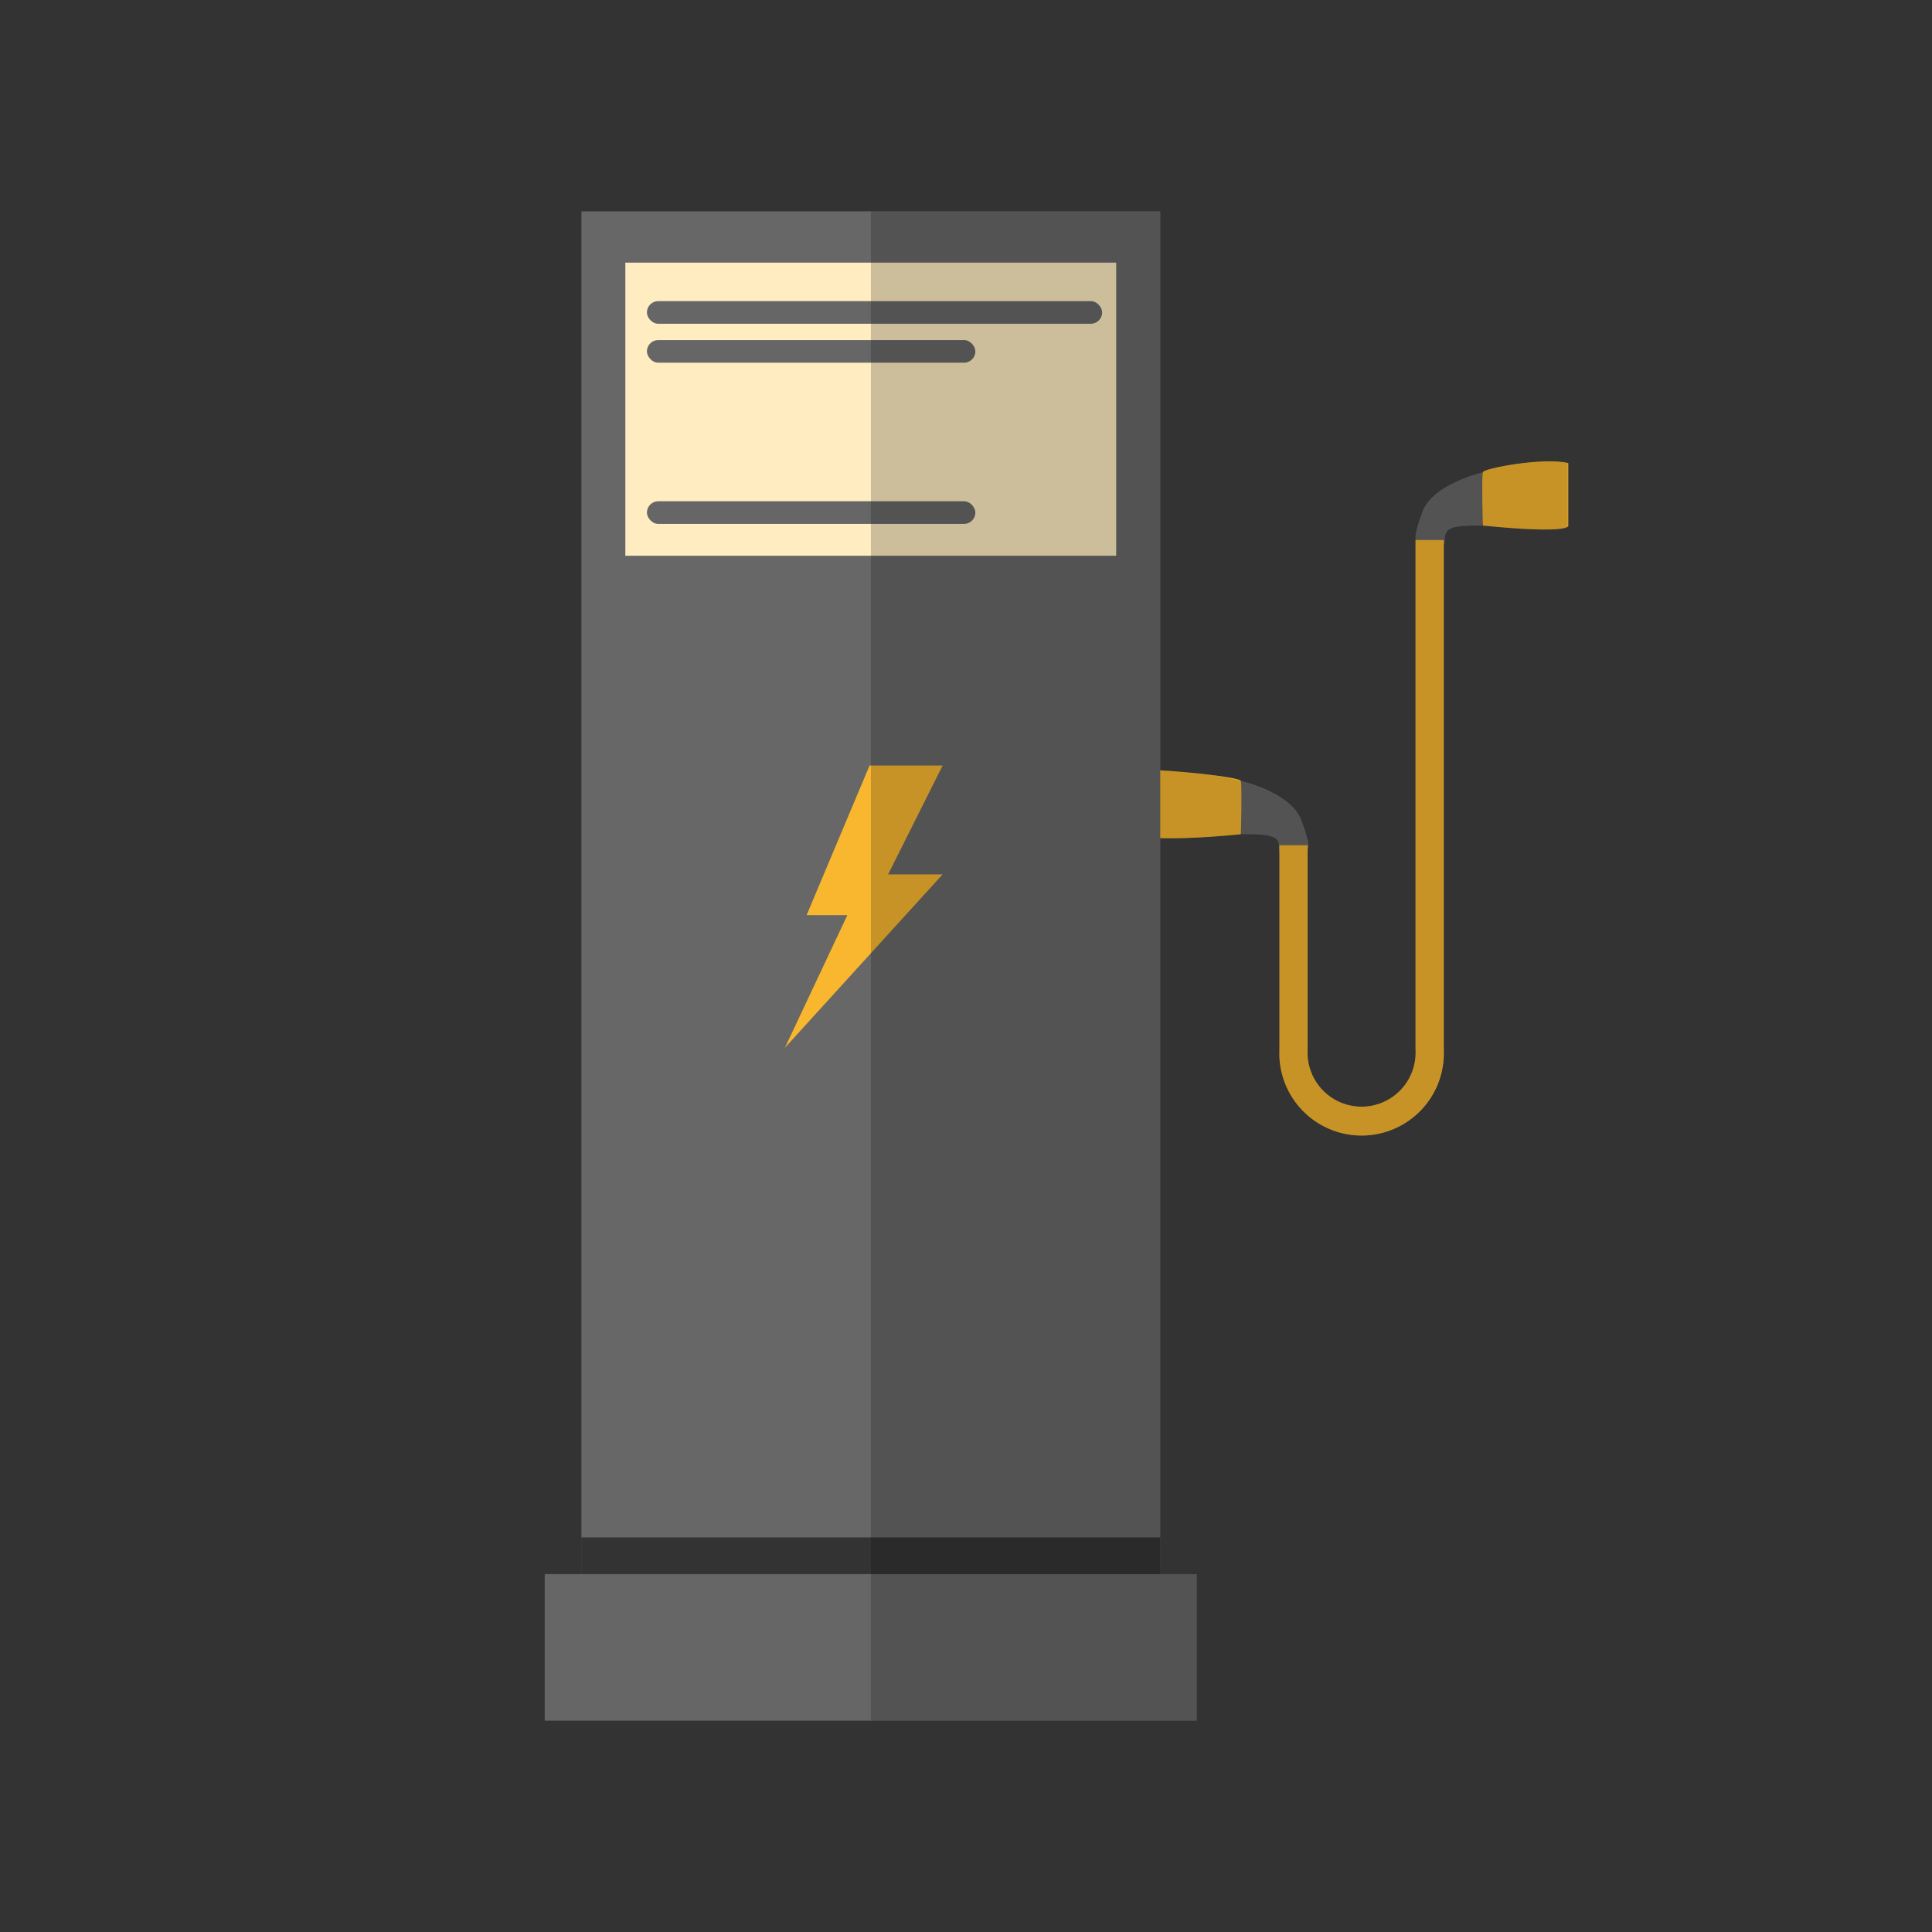 <svg id="Ebene_1" data-name="Ebene 1" xmlns="http://www.w3.org/2000/svg" viewBox="0 0 128 128"><rect x="0" y="0" width="128" height="128" fill="#333333" stroke="none"/><defs><style>.cls-1{fill:#666;}.cls-2{fill:#f8b72e;}.cls-3{fill:#676767;}.cls-4{fill:#ffecc1;}.cls-5{isolation:isolate;opacity:0.5;}.cls-6{fill:#050505;opacity:0.2;}</style></defs><g id="Gruppe_2587" data-name="Gruppe 2587"><g id="Gruppe_2586" data-name="Gruppe 2586"><path id="Pfad_4734" data-name="Pfad 4734" class="cls-1" d="M86.63,56.26s-1.91.89-1.88,0-.48-1-2.53-1c0,0,0-3.52,0-3.52s3.31.75,4,2.62S86.63,56.26,86.63,56.26Z"/><path id="Pfad_4735" data-name="Pfad 4735" class="cls-2" d="M82.21,51.73c-.08-.26-6.31-1-7.92-.6,0,0,0,4.14,0,4.14s2,.6,7.92,0C82.22,55.32,82.29,52,82.21,51.73Z"/></g></g><g id="Gruppe_2585" data-name="Gruppe 2585"><path id="Pfad_4734-2" data-name="Pfad 4734-2" class="cls-1" d="M93.83,35.81s1.9.89,1.88,0,.47-1,2.52-1c0,0,0-3.52,0-3.52s-3.31.75-4,2.62S93.83,35.81,93.83,35.81Z"/><path id="Pfad_4735-2" data-name="Pfad 4735-2" class="cls-2" d="M98.24,31.28c.08-.26,4.06-1,5.66-.6,0,0,0,4.14,0,4.14s.28.59-5.66,0C98.23,34.87,98.16,31.53,98.24,31.28Z"/></g><rect id="Rechteck_1091" data-name="Rechteck 1091" class="cls-3" x="38.52" y="14" width="38.35" height="96.6"/><path id="ic_flash_on_24px" data-name="ic flash on 24px" class="cls-2" d="M57.61,50.72l-4.17,9.91h2.7L52,69.42,62.45,57.93H58.84l3.61-7.21Z"/><rect id="Rechteck_1093" data-name="Rechteck 1093" class="cls-4" x="41.43" y="17.4" width="32.52" height="19.42"/><g id="Gruppe_2236" data-name="Gruppe 2236"><rect id="Rechteck_1094" data-name="Rechteck 1094" class="cls-1" x="42.86" y="19.95" width="30.16" height="1.5" rx="0.75"/><rect id="Rechteck_1095" data-name="Rechteck 1095" class="cls-1" x="42.86" y="22.53" width="21.76" height="1.5" rx="0.75"/><rect id="Rechteck_2618" data-name="Rechteck 2618" class="cls-1" x="42.86" y="33.21" width="21.76" height="1.5" rx="0.75"/></g><g id="Gruppe_2584" data-name="Gruppe 2584"><rect id="Rechteck_1092" data-name="Rechteck 1092" class="cls-1" x="36.09" y="104.29" width="43.2" height="9.71"/><rect id="Rechteck_1098" data-name="Rechteck 1098" class="cls-5" x="38.52" y="101.86" width="38.35" height="2.43"/></g><path class="cls-2" d="M93.78,35.78V69.55a3.58,3.58,0,1,1-7.15,0V56H84.76V69.55a5.45,5.45,0,1,0,10.89,0V35.78Z"/><path class="cls-6" d="M76.87,104.29V55.53a43.28,43.28,0,0,0,5.34-.26.45.45,0,0,0,0-.12v.1c2,0,2.55.12,2.53,1,0,0,0,0,0,.05V69.55a5.45,5.45,0,1,0,10.89,0V36a.36.36,0,0,0,.06-.2c0-.89.47-1,2.52-1v-.1c0,.08,0,.13,0,.12,5.94.59,5.66,0,5.66,0s0-4.14,0-4.14c-1.6-.39-5.58.34-5.66.6,0,0,0,0,0,.06v-.06s-3.31.75-4,2.62c-.51,1.44-.48,1.79-.44,1.88h0V69.55a3.58,3.58,0,1,1-7.15,0V56.26s.22-.12-.42-1.91-4-2.62-4-2.62v.06s0,0,0-.06a23.48,23.48,0,0,0-5.34-.68V14H57.7V114H79.3v-9.71Z"/></svg>